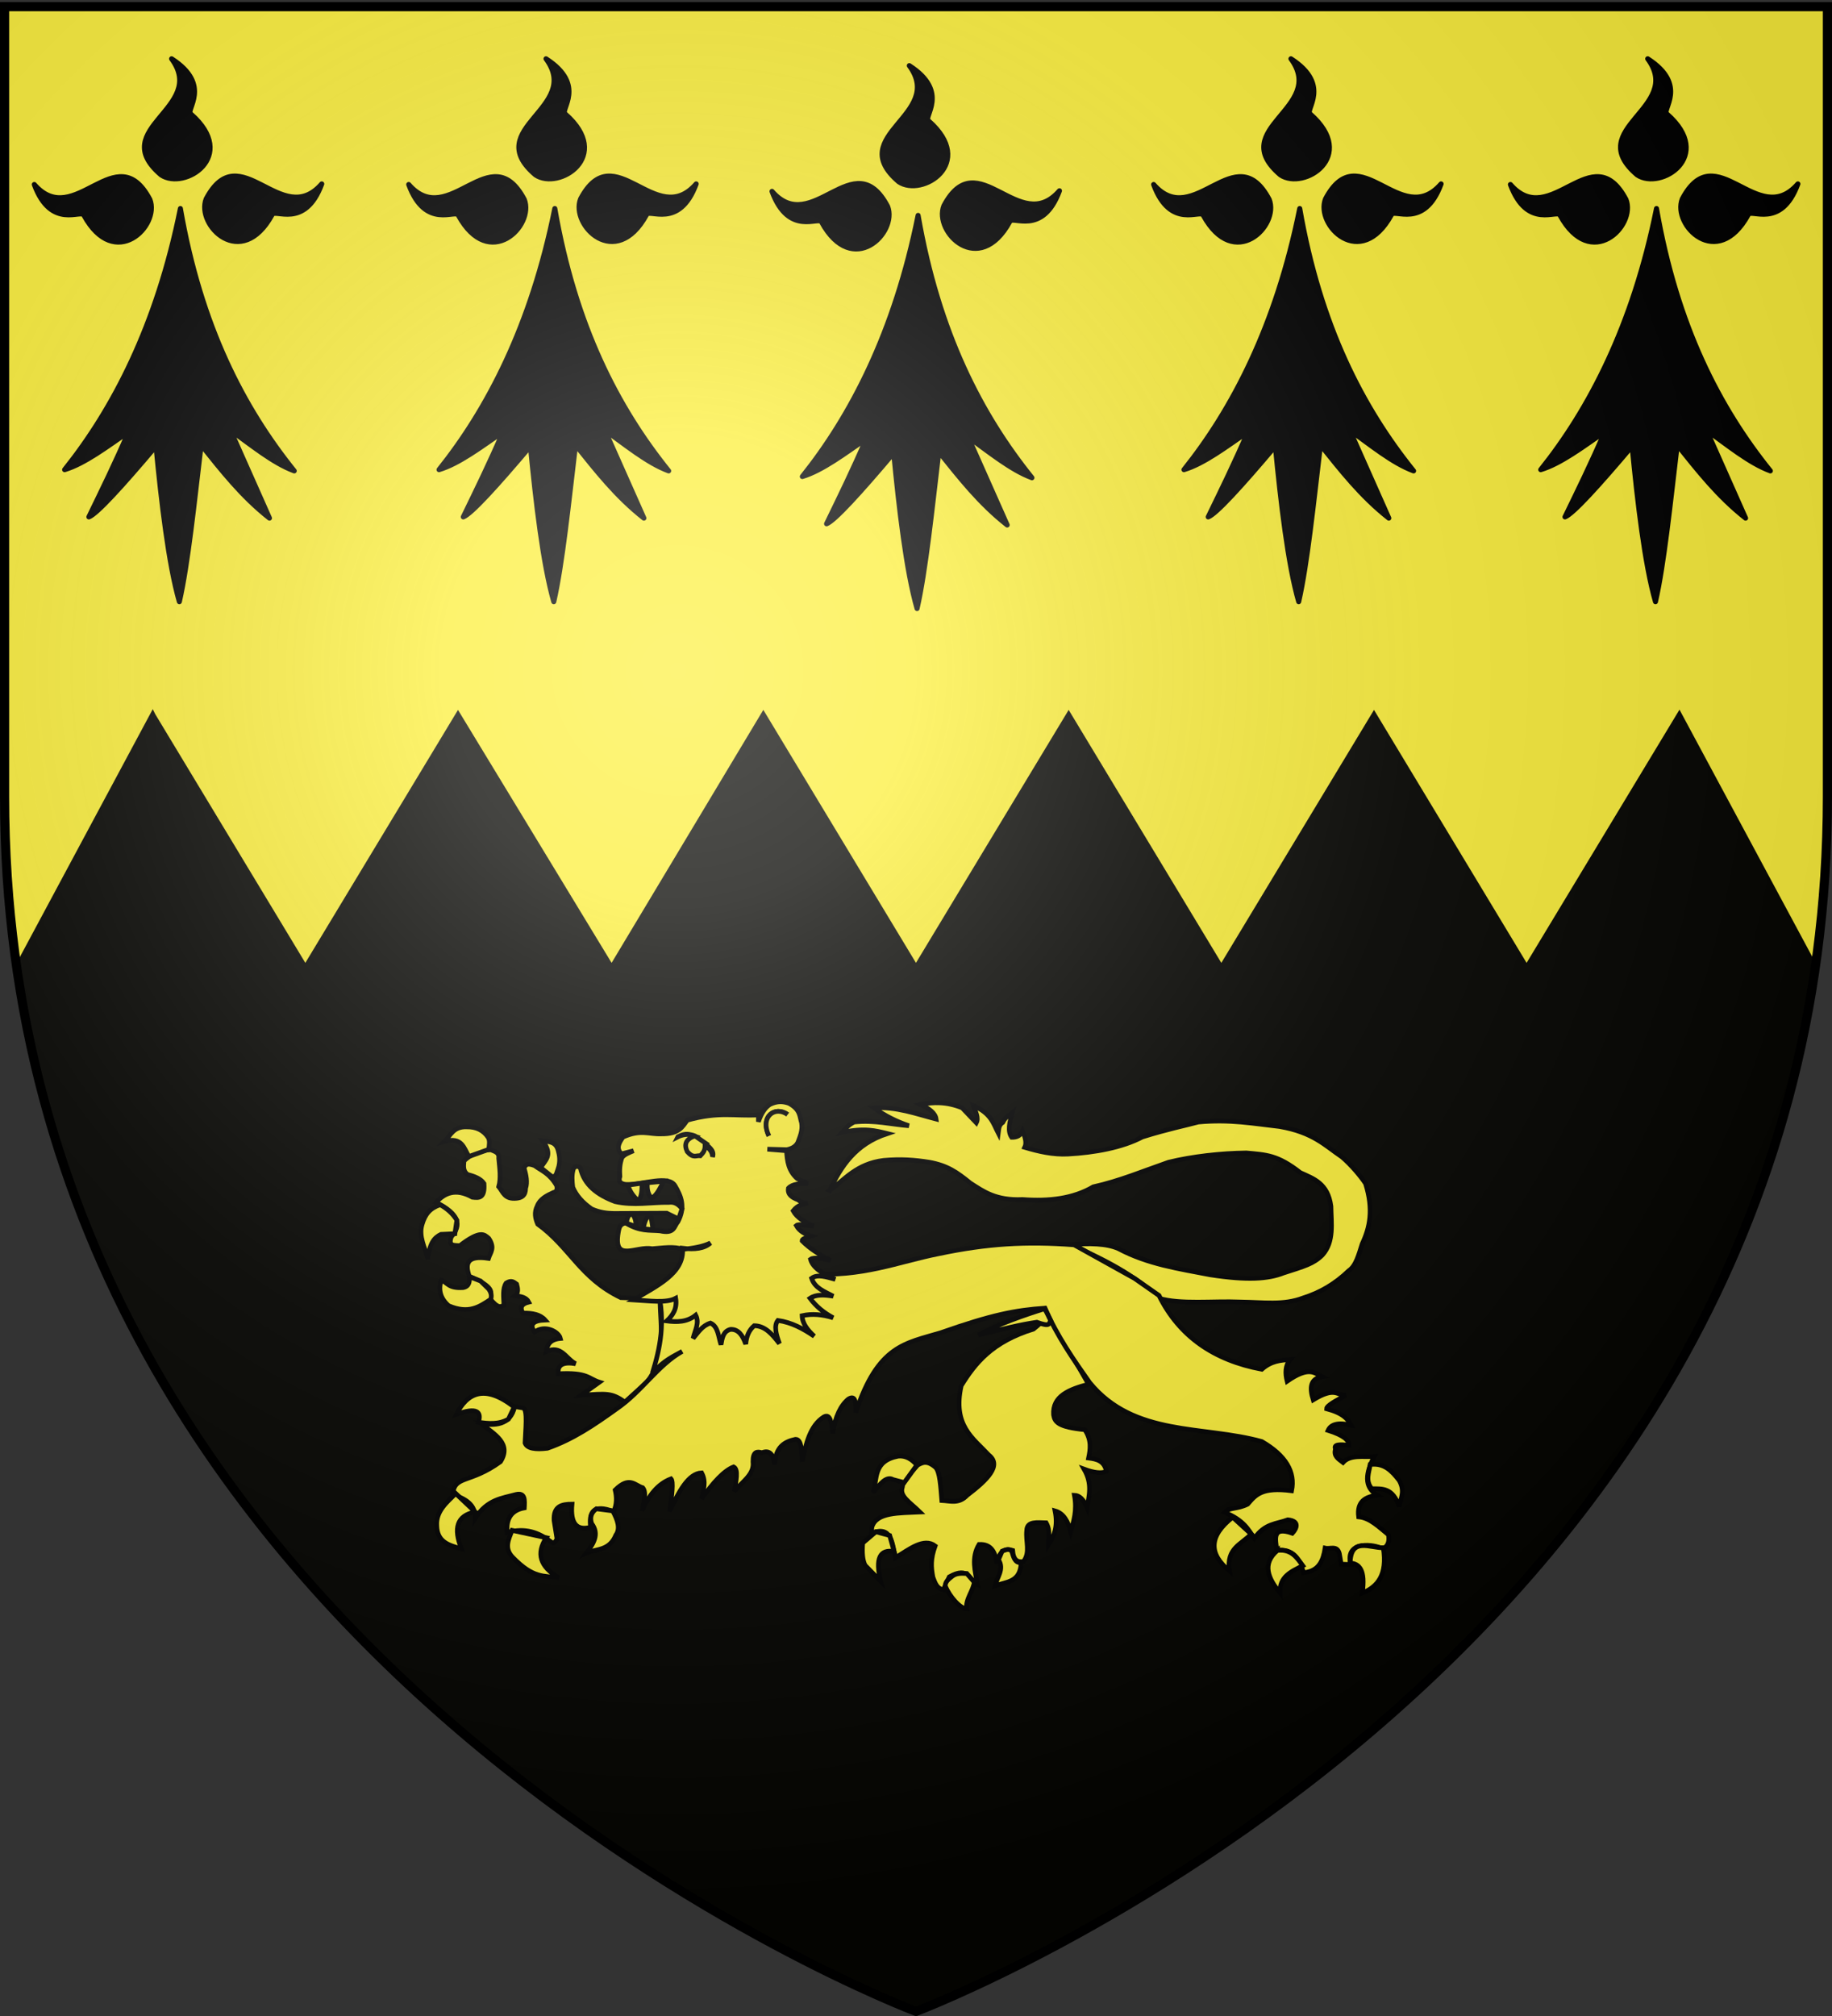 <svg xmlns="http://www.w3.org/2000/svg" xmlns:xlink="http://www.w3.org/1999/xlink" version="1.0" width="600" height="660"><rect width="100%" height="100%" fill="#333333" stroke="none"/><defs><linearGradient id="a"><stop style="stop-color:#fff;stop-opacity:.314" offset="0"/><stop style="stop-color:#fff;stop-opacity:.251" offset=".19"/><stop style="stop-color:#6b6b6b;stop-opacity:.125" offset=".6"/><stop style="stop-color:#000;stop-opacity:.125" offset="1"/></linearGradient><linearGradient id="b"><stop style="stop-color:#000;stop-opacity:1" offset="0"/><stop style="stop-color:#000;stop-opacity:0" offset="1"/></linearGradient><linearGradient id="c"><stop style="stop-color:#000;stop-opacity:1" offset="0"/><stop style="stop-color:#000;stop-opacity:0" offset="1"/></linearGradient><radialGradient cx="221.445" cy="226.331" r="300" fx="221.445" fy="226.331" id="d" xlink:href="#a" gradientUnits="userSpaceOnUse" gradientTransform="matrix(1.353 0 0 1.349 -77.63 -85.747)"/></defs><g style="display:inline;fill:#fcef3c"><path style="fill:#fcef3c;fill-opacity:1;fill-rule:evenodd;stroke:none;stroke-width:1px;stroke-linecap:butt;stroke-linejoin:miter;stroke-opacity:1" d="M300 658.5s298.5-112.32 298.5-397.772V2.176H1.5v258.552C1.5 546.18 300 658.5 300 658.5z"/></g><g style="opacity:.98;display:inline"><path style="fill:#000;stroke:#000;stroke-width:2;display:inline" d="M50 234.338 5.576 317.16c35.583 243.94 294.47 341.344 294.47 341.344S558.93 561.1 594.513 317.16L550 234.34l-50.024 82.82L450 234.34l-50 82.82-50-82.82-50.014 82.82L250 234.34l-49.689 82.82L150 234.34l-50 82.82-50-82.82z"/></g><g style="display:inline;fill:#fcef3c"><path d="M-125.796 48.536c7.314-15.522 16.486-29.805 37.003-36.525-7.436-1.833-14.638-3.837-28.886-.716 2.15-2.228 3.158-4.456 7.64-6.684 12.968-1.377 23.836 1.48 35.092 2.387-7.78-2.62-15.296-6.294-22.44-11.459C-82.708-5.317-70.41-.619-57.52 2.701c-.493-3.816-4.457-6.764-10.026-9.31 8.134-1.617 16.706-1.925 26.737 2.148l9.072 9.55c1.633-3.207-.531-7.173-1.91-10.982C-22.177-.94-20.805 5.629-17.653 11.772c.348-2.46.103-5.067 2.865-6.923 1.99-4.035 3.979-4.2 5.968-5.968-1.567 5.81-3.03 11.576-.238 15.517 3.16.068 5.668-.95 6.923-4.058C-.332 14.372.659 18.08-.703 20.844c8.984 2.666 18.078 4.783 27.692 4.297 16.836-.898 34.808-4.129 47.746-10.981 16.727-5.211 27.132-7.178 35.809-9.55 20.526-1.905 35.277 1.01 52.042 2.865 21.688 3.753 29.17 12.24 40.106 19.576 5.886 5.093 11.63 11.857 15.04 16.95 5.293 16.914 2.7 28.385-2.148 38.673-2.169 6.774-3.98 14.083-8.595 17.189-8.725 8.429-18.49 14.09-29.124 17.427-12.725 4.921-25.492 2.808-40.584 2.626-17.335-.73-38.104 1.738-52.042-2.388-14.814-14.459-35.053-24.972-56.817-34.376 12.17-.95 23.292-.852 31.034 2.626 18.697 9.966 38.81 12.847 58.727 16.71 23.718 3.649 37.175 2.72 47.03-1.193 13.362-4.295 19.106-5.82 24.827-11.459 7.706-8.616 5.63-20.243 5.49-31.273-1.947-14.688-11.024-17.592-19.575-21.485-14.695-11.488-21.83-11.438-34.615-12.653-16.509.2-34.738 2.268-49.894 5.968-16.092 5.592-31.372 12.02-48.223 15.756-13.004 7.64-28.544 9.366-45.358 8.117-17.098.753-24.961-5.089-33.422-10.504-8.721-7.085-14.74-11.264-26.26-13.369-9.393-1.501-18.236-2.181-29.363-1.193-17.434 2.211-24.967 12.334-34.616 19.336z" style="display:inline;opacity:1;fill:#fcef3c;fill-opacity:1;fill-rule:evenodd;stroke:#000;stroke-width:3;stroke-linecap:butt;stroke-linejoin:miter;stroke-miterlimit:4;stroke-dasharray:none;stroke-opacity:1" transform="translate(335.973 364.973) scale(.511)"/><path d="M-259.568 117.118c-26.219-12.604-32.455-32.105-53.28-47.116-1.563-3.645-2.348-7.387-.338-11.478 1.766-4.649 6.052-6.778 10.466-8.778 2.154-.477 2.568-2.115 2.026-4.39-4.727-8.019-9.453-9.356-14.18-12.828-5.403-2.073-5.64-.011-6.752 1.35 1.366 4.732 2.317 9.325 1.013 13.167-.035 4.82-2.58 6.056-5.74 6.414-7.797.834-8.716-4.064-11.478-7.427 1.566-5.45.586-11.92 0-18.231.498-3.674-2.547-4.312-5.064-5.402-8.131.238-13.108 3.279-17.218 7.09-.238 3.182-.872 6.464 2.363 8.778 4.618 1.16 8.534 2.788 10.466 5.74.718 9.604-3.303 9.298-7.428 8.777-10.7-5.987-17.959-2.708-23.295 3.376 14.975 7.315 16.39 14.63 9.79 21.945-2.326 6.358 2.166 5.373 5.403 5.74 13.363-10.245 15.694-7.157 18.568-4.727 4.223 6.277 1.041 9.06-.169 12.83-14.377-2.153-14.872 3.83-12.322 11.478 16.353 6.93 14.316 10.255 13.166 14.18 5.498 6.995 7.085 5.192 9.116 4.388-.244-5.189-.985-10.71 1.35-14.18 3.478-2.228 5.01-.564 6.753.676.768 2.792 1.314 5.52-1.013 7.427 3.763.346 7.236 1.04 8.778 4.052-4.429 1.087-6.034 3.303-3.714 7.09 6.15-.165 11.174.958 14.18 4.389-7.878.337-10.129 2.925-6.753 7.765 6.307-4.977 15.422-.545 16.543 4.05-6.887.615-8.455 4.269-9.115 8.441 9.699-4.583 12.8 4.763 18.906 7.765-7.847-1.343-11.845.557-11.141 6.415 18.929-1 19.205 3.146 26.333 5.402l-11.816 8.44c16.676-1.22 19.618-1.688 28.205 4.283l14.344-13.027c12.777-17.116 8.296-33.571 8.175-53.032zM-303.682 39.603c2.93.066 2.805-2.334 3.82-4.775 1.765-4.757.91-9.23.21-11.697-1.443-6.205-6.1-5.83-10.027-6.446 7.058 9.457 1.266 12.49-1.194 17.188z" style="opacity:1;fill:#fcef3c;fill-opacity:1;fill-rule:evenodd;stroke:#000;stroke-width:3;stroke-linecap:butt;stroke-linejoin:miter;stroke-miterlimit:4;stroke-dasharray:none;stroke-opacity:1" transform="translate(335.973 364.973) scale(.511)"/><path d="M-344.246 22.146c.321-2.632.908-5.658-.337-7.68-3.092-4.594-7.573-6.855-13.927-6.753-8.417-.257-10.242 5.478-14.095 9.369 11.293-3.201 12.42 4.298 15.614 9.622zM-375.39 57.595c-6.408 2.207-9.662 5.998-11.564 12.576-2.423 7.814 1.951 15.013 3.714 22.198 1.134-10.767 4.555-13.909 8.356-15.783l8.947-.422 1.266-8.694c-2.652-4.213-6.267-7.462-10.72-9.875zM-356.484 103.763c-.167 2.98-.045 6.121-4.136 6.921-9.52.622-9.763-3.038-14.095-4.81-1.932 6.128-.681 11.679 4.81 16.458 12.942 5.49 19.778.626 26.925-4.136.736-2.115.389-4.328-1.35-6.668l-5.149-5.064zM13.483 126.279c.423 3.384-5.838 8.87-8.595 10.981-26.468 8.157-37.42 21.854-46.313 36.287-5.675 25.476 7.545 33.509 17.666 44.403 8.53 6.661-.974 15.974-13.846 25.783-5.411 5.726-10.822 3.594-16.233 3.342-.724-8.81-1.224-18.53-4.059-21.247-5.527-4.746-8.355-3.103-11.459-1.432-3.883 4.79-9.087 8.021-9.787 14.085-2.09 5.784 4.652 9.591 11.22 15.994-13.188.684-27.99-.056-30.796 9.788l-.239 3.82c12.94-5.212 13.356 6.277 15.279 15.756 9.012-5.534 18.357-13.062 25.544-7.64-2.995 8.355-2.668 13.512-1.433 20.053 1.462 3.84 2.446 7.135 6.685 8.117l3.82-8.355c12.82-7.185 12.665 2.597 18.142 5.013-1.534-8.594-4.215-17.188.955-25.782 7.987-.408 10.416 5.247 11.46 12.413 1.307-7.95 4.902-10.184 10.026-8.594.476 6.416 3.28 7.712 6.923 7.162C3.108 280.419-.25 273.201.59 266.173c.183-5.987 6.738-4.892 12.414-4.775 2.945 5.268 1.37 9.632 1.433 14.324 3.643-5.601 6.323-11.951 4.297-21.963 5.523 1.548 8.305 6.752 10.026 13.369 1.887-6.89 4.184-13.436 2.387-23.395 2.993.125 5.76 2.273 8.117 8.116 1.179-7.78 3.604-15.221-1.91-24.827 6.33 2.343 11.177 2.908 14.324 1.432-1.39-6.915-6.323-7.923-11.459-8.594 1.152-5.615 2.075-11.28-2.387-18.143-17.186-1.7-19.349-4.935-20.053-9.55-.822-12.06 10.089-16.297 22.44-19.575z" style="opacity:1;fill:#fcef3c;fill-opacity:1;fill-rule:evenodd;stroke:#000;stroke-width:3;stroke-linecap:butt;stroke-linejoin:miter;stroke-miterlimit:4;stroke-dasharray:none;stroke-opacity:1" transform="translate(335.973 364.973) scale(.511)"/><path d="M-69.833 224.396c-3.38-4.009-7.285-6.174-11.936-5.73-16.167 3.088-13.43 14.394-15.995 23.396 4.217-5.636 8.435-10.838 12.652-8.356l7.162 1.91zM-96.093 267.128l-8.481 7.206c-.429 6.168-.156 10.967 1.558 14.28l10.026 10.264c-3.748-14.963-.385-20.68 8.595-19.098l-2.865-10.265ZM-51.69 301.743c2.856 7.093 9.72 14.694 13.846 14.801-1.145-5.938 4.285-11.694 4.775-17.188l-4.775-5.49c-3.379-.148-6.788-.417-9.549 1.91-1.996 1.612-4.148 3.122-4.297 5.967zM-17.552 285.032c3.936 6.088-.993 11.19-2.148 16.711 7.05-2.645 16.227-2.005 16.71-14.8-4.157.214-4.877-3.698-5.968-7.163-1.636-2.24-3.956-1.068-6.207-.238z" style="opacity:1;fill:#fcef3c;fill-opacity:1;fill-rule:evenodd;stroke:#000;stroke-width:3;stroke-linecap:butt;stroke-linejoin:miter;stroke-miterlimit:4;stroke-dasharray:none;stroke-opacity:1" transform="translate(335.973 364.973) scale(.511)"/><path d="M69.593 104.765 30.919 83.279c-30.732-2.32-55.528-.857-86.896 5.73-26.764 5.31-48.076 15.05-84.032 12.891l-95.968 9.55c5.155 21.51 1.554 38.095-3.343 53.951 8.21-8.761 13.283-10.468 19.098-13.846-15.7 8.8-25.758 25.603-42.015 36.764-14.586 10.446-28.068 19.632-44.404 25.305-7.695.93-12.985.178-14.323-3.342.348-9.08 1.68-20.52-.955-22.44l-5.73-.955c-2.611 12.422-13.37 12.143-21.485 10.981 8.501 6.774 19.755 12.702 12.414 24.35-19.748 14.337-29.583 8.479-30.557 21.008 7.834 2.74 14.653 6.26 14.323 15.279 7.863-12.219 17.183-12.776 26.26-15.279 5.936-1.32 5.514 3.718 5.252 8.595-8.088 1.457-11.806 6.66-10.981 15.756 11.816-3.262 20.305.131 27.692 5.729 2.88 2.418 3.168-.35 4.297-1.432l-1.91-11.937c-.536-9.441 5.097-10.47 11.46-10.504-1.115 12.255 2.864 17.189 11.936 14.801-1.134-9.41 1.379-15.172 14.8-10.026 2.085-4.616 2.045-9.23.956-13.846 9.228-9.065 12.549-2.94 17.665-1.433 2.566 3.118.571 9.275-.477 14.801 4.238-9.655 9.938-17.223 18.62-20.53 1.576 1.7.626 10.472-.954 21.008 5.907-12.959 12.112-24.424 20.53-24.828 3.284 6.04.865 11.264 0 16.711 7.43-10.654 14.373-18.142 20.53-20.53 3.3 1.663 1.417 9.249.478 15.756 4.575-6.128 13.045-10.697 11.937-19.099-.058-6.632 2.648-6.63 5.729-5.729 4.591-1.853 7.345.58 8.117 7.64.604-11.576 6.467-14.736 13.368-16.234 4.067-.056 3.894 7.663 4.298 14.323 2.427-11.737 5.175-23.153 13.846-28.647 4.495-2.532 4.92 4.434 5.73 10.504 1.654-11.032 5.19-17.927 10.026-21.963 4.968-3.044 4.753 2.982 4.774 8.595 14.162-43.107 31.618-44.225 54.43-51.088 32.723-11.507 47.752-14.453 66.843-15.756 7.704 17.888 18.553 33.444 28.648 47.745 28.495 34.795 72.745 27.248 110.291 37.72 15.352 8.899 21.572 19.429 19.098 31.511-19.076-2.464-23.015 2.584-28.17 8.594-6.885 3.435-11.569 1.826-14.8 5.252 12.503 5.132 15.148 10.968 19.098 16.711 6.681-9.745 14.219-9.211 21.485-11.936 8.146.81 5.277 5.995 2.865 8.594-13.45-4.69-10.614 4.074-10.027 10.981 10.585-1.2 14.821 5.411 17.189 14.324 10.062-.973 12.589-7.865 13.846-15.756 3.153.77 7.613-1.945 9.072 3.342l1.193 6.923 6.207.239c-4.213-15.71 15.444-13.016 20.292-10.026 3.737-1.616 4.527-4.916 3.82-9.072-6.065-4.875-11.828-10.807-19.099-11.459-1.24-9.835 4.327-12.862 11.937-13.846-6.745-4.112-9.125-11.199-1.91-24.828-7.061.52-15.316-1.347-20.053 3.82-2.81-2.169-6.245-3.98-4.775-8.594-1.55-3.205 3.264-2.937 8.594-2.388.115-3.183-3.318-6.366-13.368-9.549 1.715-3.747 6.092-5.316 14.8-3.342-2.13-3.981-5.448-7.78-15.755-10.504-.003-2.036 6.202-5.314 12.414-8.594-6.052-.064-6.963-5.636-21.008 2.865-2.348-7.595-2.054-13.538 5.73-14.801-4.944-2.428-8.351-6.904-22.441 2.864-1.305-5.17-1.227-9.945 1.91-13.846-6.048.386-12.096.844-18.144 6.207-30.727-5.74-52.985-21.158-65.888-47.268z" style="opacity:1;fill:#fcef3c;fill-opacity:1;fill-rule:evenodd;stroke:#000;stroke-width:3;stroke-linecap:butt;stroke-linejoin:miter;stroke-miterlimit:4;stroke-dasharray:none;stroke-opacity:1" transform="translate(335.973 364.973) scale(.511)"/><path d="M-327.925 187.226c-19.33-15.147-30.3-8.682-37.137 4.727 13.322-4.89 16.38-1.68 14.18 5.064 6.414.747 12.829 1.61 19.243-2.026z" style="opacity:1;fill:#fcef3c;fill-opacity:1;fill-rule:evenodd;stroke:#000;stroke-width:3;stroke-linecap:butt;stroke-linejoin:miter;stroke-miterlimit:4;stroke-dasharray:none;stroke-opacity:1" transform="translate(335.973 364.973) scale(.511)"/><path d="M-365.4 242.594c-5.79 5.764-12.738 11.335-12.154 20.594.192 10.473 7.66 12.66 15.868 14.855-5.256-13.116-3.068-21.318 8.778-23.633z" style="display:inline;overflow:visible;visibility:visible;opacity:1;fill:#fcef3c;fill-opacity:1;fill-rule:evenodd;stroke:#000;stroke-width:3;stroke-linecap:butt;stroke-linejoin:miter;stroke-miterlimit:4;stroke-dasharray:none;stroke-dashoffset:0;stroke-opacity:1;marker:none;marker-start:none;marker-mid:none;marker-end:none" transform="translate(335.973 364.973) scale(.511)"/><path d="M-329.275 266.227c-2.289 5.74-5.215 11.479.337 17.218 13.28 13.687 19.807 11.76 29.71 13.167-12.399-7.168-14.607-15.79-8.103-25.659z" style="display:inline;overflow:visible;visibility:visible;opacity:1;fill:#fcef3c;fill-opacity:1;fill-rule:evenodd;stroke:#000;stroke-width:3;stroke-linecap:butt;stroke-linejoin:miter;stroke-miterlimit:4;stroke-dasharray:none;stroke-dashoffset:0;stroke-opacity:1;marker:none;marker-start:none;marker-mid:none;marker-end:none" transform="translate(335.973 364.973) scale(.511)"/><path d="M-278.296 261.838c5.152 6.873 1.194 12.917-3.376 18.906 6.637-2.822 14.708-1.34 18.906-11.479 2.993-4.128 1.243-9.612-2.026-15.53l-10.466-1.35c-3.165 2.29-4.373 5.363-3.038 9.453z" style="display:inline;overflow:visible;visibility:visible;opacity:1;fill:#fcef3c;fill-opacity:1;fill-rule:evenodd;stroke:#000;stroke-width:3;stroke-linecap:butt;stroke-linejoin:miter;stroke-miterlimit:4;stroke-dasharray:none;stroke-dashoffset:0;stroke-opacity:1;marker:none;marker-start:none;marker-mid:none;marker-end:none" transform="translate(335.973 364.973) scale(.511)"/><path d="M132.576 257.787c-15.195 11.932-15.64 23.404-2.026 34.436-2.279-14.77 7.914-17.07 13.842-23.633z" style="display:inline;overflow:visible;visibility:visible;opacity:1;fill:#fcef3c;fill-opacity:1;fill-rule:evenodd;stroke:#000;stroke-width:3;stroke-linecap:butt;stroke-linejoin:miter;stroke-miterlimit:4;stroke-dasharray:none;stroke-dashoffset:0;stroke-opacity:1;marker:none;marker-start:none;marker-mid:none;marker-end:none" transform="translate(335.973 364.973) scale(.511)"/><path d="M161.273 279.056c-10.079 8.583-6.098 17.87 1.688 27.347-.64-10.724 7.335-13.787 14.517-17.556-3.763-5.175-7.203-10.728-16.205-9.79z" style="display:inline;overflow:visible;visibility:visible;opacity:1;fill:#fcef3c;fill-opacity:1;fill-rule:evenodd;stroke:#000;stroke-width:3;stroke-linecap:butt;stroke-linejoin:miter;stroke-miterlimit:4;stroke-dasharray:none;stroke-dashoffset:0;stroke-opacity:1;marker:none;marker-start:none;marker-mid:none;marker-end:none" transform="translate(335.973 364.973) scale(.511)"/><path d="M207.863 287.159c5.955.429 9.866 4.492 7.765 19.244 9.795-4.007 16.249-11.594 13.505-29.035-8.647.15-20.928-6.97-21.27 9.79z" style="display:inline;overflow:visible;visibility:visible;opacity:1;fill:#fcef3c;fill-opacity:1;fill-rule:evenodd;stroke:#000;stroke-width:3;stroke-linecap:butt;stroke-linejoin:miter;stroke-miterlimit:4;stroke-dasharray:none;stroke-dashoffset:0;stroke-opacity:1;marker:none;marker-start:none;marker-mid:none;marker-end:none" transform="translate(335.973 364.973) scale(.511)"/><path d="M221.705 239.556c6.663.04 13.51-.776 17.556 11.478.989-5.297 4.017-9.914 0-16.88-4.626-5.877-9.524-11.32-18.569-10.128-.752 5.176-3.28 10.353 1.013 15.53z" style="display:inline;overflow:visible;visibility:visible;opacity:1;fill:#fcef3c;fill-opacity:1;fill-rule:evenodd;stroke:#000;stroke-width:3;stroke-linecap:butt;stroke-linejoin:miter;stroke-miterlimit:4;stroke-dasharray:none;stroke-dashoffset:0;stroke-opacity:1;marker:none;marker-start:none;marker-mid:none;marker-end:none" transform="translate(335.973 364.973) scale(.511)"/><path d="M-171.402 4.447c1.985-5.923 4.544-9.261 7.427-11.14 4.846-2.344 8.65-1.908 12.154-.676 7.562 4.164 6.727 8.328 8.103 12.492.778 5.103-.989 8.68-2.363 12.491-1.196 2.51-3.644 4.017-7.09 4.727l-12.492-.338 12.323 1.013c.305 6.632 1.286 13.038 6.921 17.893l6.752 3.039c-5.16.017-9.995.358-12.491 3.038-.723 4.125 2.352 5.971 6.077 7.428 1.803 1.345 3.722 2.458 6.414 2.025-3.15.928-6.302 1.146-9.453 5.065 2.335 4.29 7.248 7.292 13.167 9.79-3.895-.233-9.642-1.701-11.141-.337 2.175 3.883 5.834 5.54 9.79 6.752-2.354.903-6.158 1.323-6.076 3.038 4.845 4.903 11.14 8.937 18.23 12.492-4.93-.88-10.462-2.36-12.829-.675 1.475 5.638 8.159 9.417 15.868 12.829-5.561-1.468-11.362-3.535-15.192-.675 2.067 6.373 8.355 8.525 13.842 11.479-5.64-.925-10.997-1.286-14.855 1.35 4.004 5.348 9.05 9.393 14.855 12.492-6.853-2.154-13.517-2.796-19.92-1.35.156 5.199 3.598 9.303 7.766 13.166-7.04-4.828-14.47-8.874-23.295-10.128-2.633 3.33-1.259 8.848 1.012 14.854-4.496-5.787-9.065-11.417-16.205-11.478-3.11 2.63-4.992 6.486-5.402 11.816-1.965-5.563-4.694-9.706-9.79-9.453-4.701 1.183-5.316 5.544-6.077 9.79-1.706-5.09-1.756-11.63-6.753-13.841-5.343 1.633-7.911 6.043-11.14 9.79 1.168-4.951 4.218-9.903 1.687-14.855-5.64 4.538-12.04 4.514-18.568 3.714 3.843-3.61 6.8-7.786 5.74-14.517-6.09 3.25-17.1 1.581-27.01 1.013 14.647-8.944 32.66-16.833 31.398-33.086 7.864.985 14.078.137 17.893-3.376-5.013 2.468-11.211 3.357-17.555 4.051-5.99-2.062-13.082-.817-19.92-.337-9.948-2.018-24.982 9.29-21.606-10.466.562-3.376 1.125-5.402 4.726-6.077 9.29 5.638 15.18 4.475 21.945 5.064 9.596 2.16 8.92-2.932 11.479-5.74 5.068-9.623 2.103-16.435-1.688-22.957-4.047-7.47-20.932-.675-31.398-1.013-3.297-.326-5.24-1.599-4.052-5.064-.28-4.051-.157-8.103 1.35-12.154 1.53-2.095 4.613-3.152 7.428-4.389l-7.765 2.026c-3.645-3.602-1.533-7.203 1.013-10.804 11.412-5.088 16.491-1.732 24.308-2.026 11.834.178 13.682-4.637 16.88-8.777 20.609-5.768 30.592-2.428 45.578-3.377z" style="opacity:1;fill:#fcef3c;fill-opacity:1;fill-rule:evenodd;stroke:#000;stroke-width:3;stroke-linecap:butt;stroke-linejoin:miter;stroke-miterlimit:4;stroke-dasharray:none;stroke-opacity:1" transform="translate(335.973 364.973) scale(.511)"/><path d="M-222.983 14.042c5.21-2.722 7.76-1.454 10.504-.478-5.397 2.18-6.766 5.304-4.536 10.027 3.961 4.473 5.58 2.303 8.356 2.626 1.313-1.51 3.054-2.646 3.103-6.685 2.584 1.97 4.712 4.17 4.775 7.4 1.6-4.716-3.957-6.85-3.581-8.116l-7.64-5.252c-3.344-1.422-7-1.284-10.981.478zM-245.24 72.924c.726-3.3 1.371-6.655 3.953-8.72 1.951.093.757 1.85 1.466 3.496l.897 5.958zM-252.705 63.1c-2.367 1.37-3.07 3.69-3.222 6.326l6.326 2.268c-.486-2.865-.225-5.73-3.104-8.594zM-255.092 45.076c1.157 3.648 3.3 7.015 6.685 10.027 2.36-2.472 2.287-7.031 2.506-11.34zM-242.559 43.524l10.624-.955c-2.422 3.825-4.017 8.477-7.878 10.863-2.515-2.592-3.087-6.047-2.746-9.908z" style="opacity:1;fill:#fcef3c;fill-opacity:1;fill-rule:evenodd;stroke:#000;stroke-width:3;stroke-linecap:butt;stroke-linejoin:miter;stroke-miterlimit:4;stroke-dasharray:none;stroke-opacity:1" transform="translate(335.973 364.973) scale(.511)"/><path d="M-220.356 60.153c-2.102-2.594-4.553-4.58-8.44-4.051-11.479-.169-22.323 2.198-34.436-.507-11.352-4.258-19.903-10.618-22.282-21.607-1.214-.759-2.31-1.933-4.39.338-1.363 4.294-.89 8.128-.506 11.985 2.197 5.366 6.357 9.996 12.154 14.01 5.265 2.304 9.807 2.797 14.18 2.87l33.93-.168 7.596 3.714zM-152.694-.192c-7.916-5.705-17.905 1.08-11.985 13.673" style="opacity:1;fill:#fcef3c;fill-opacity:1;fill-rule:evenodd;stroke:#000;stroke-width:3;stroke-linecap:butt;stroke-linejoin:miter;stroke-miterlimit:4;stroke-dasharray:none;stroke-opacity:1" transform="translate(335.973 364.973) scale(.511)"/><path d="M-152.694-.192c-7.916-5.705-17.905 1.08-11.985 13.673" style="opacity:1;fill:#fcef3c;fill-opacity:1;fill-rule:evenodd;stroke:#000;stroke-width:3;stroke-linecap:butt;stroke-linejoin:miter;stroke-miterlimit:4;stroke-dasharray:none;stroke-opacity:1" transform="translate(335.973 364.973) scale(.511)"/><path d="M15.911 131.785c-1.624-3.083-1.778-3.997-3.911-7.557-11.143 3.428-30.532 10.038-42.531 16.895 17.265-4.269 26.532-6.608 37.552-8.252 8.863 3.184 7.564.918 8.89-1.086z" style="fill:#fcef3c;fill-rule:evenodd;stroke:#000;stroke-width:3;stroke-linecap:butt;stroke-linejoin:miter;stroke-opacity:1" transform="translate(335.973 364.973) scale(.511)"/></g><g style="display:inline"><g style="fill:#000;fill-opacity:1"><path d="M377.128 135.622c-14.101 70.111-40.388 119.752-68.944 155.439 11.87-3.562 25.215-13.69 38.117-22.55-7.89 18.385-15.78 34.445-23.671 50.668 4.71-1.748 19.66-18.122 39.965-42.146 3.183 33.027 7.487 70.222 13.917 92.616 5.119-22.358 8.906-59.364 12.969-93.342 12.241 15.194 24.13 30.565 40.692 43.598l-23.253-52.318c12.007 8.398 25.275 19.515 38.007 24.2-30.189-37.467-55.61-86.046-67.799-156.165zM319.723 139.698c-1.296-4.078-19.538 8.975-29.595-18.388 23.992 27.584 48.78-29.041 68.834 8.941 6.189 15.671-20.922 42.86-39.239 9.447z" style="fill:#000;fill-opacity:1;fill-rule:evenodd;stroke:#000;stroke-width:3;stroke-linecap:round;stroke-linejoin:round;stroke-miterlimit:4;stroke-dasharray:none;stroke-opacity:1" transform="matrix(.55 0 0 .55 -148.34 -6.32)"/><path d="M431.716 139.348c1.296-4.078 19.537 8.975 29.595-18.387-23.992 27.584-48.78-29.042-68.834 8.94-6.189 15.671 20.922 42.861 39.239 9.447zM383.382 79.375c-3.697-2.154 13.021-17.11-11.488-32.894 21.686 29.431-38.984 41.27-6.29 69.127 13.943 9.458 46.392-11.069 17.778-36.233z" style="display:inline;fill:#000;fill-opacity:1;fill-rule:evenodd;stroke:#000;stroke-width:3;stroke-linecap:round;stroke-linejoin:round;stroke-miterlimit:4;stroke-dasharray:none;stroke-opacity:1" transform="matrix(.55 0 0 .55 -148.34 -6.32)"/></g></g><g style="display:inline"><g style="fill:#000;fill-opacity:1"><path d="M377.128 135.622c-14.101 70.111-40.388 119.752-68.944 155.439 11.87-3.562 25.215-13.69 38.117-22.55-7.89 18.385-15.78 34.445-23.671 50.668 4.71-1.748 19.66-18.122 39.965-42.146 3.183 33.027 7.487 70.222 13.917 92.616 5.119-22.358 8.906-59.364 12.969-93.342 12.241 15.194 24.13 30.565 40.692 43.598l-23.253-52.318c12.007 8.398 25.275 19.515 38.007 24.2-30.189-37.467-55.61-86.046-67.799-156.165zM319.723 139.698c-1.296-4.078-19.538 8.975-29.595-18.388 23.992 27.584 48.78-29.041 68.834 8.941 6.189 15.671-20.922 42.86-39.239 9.447z" style="fill:#000;fill-opacity:1;fill-rule:evenodd;stroke:#000;stroke-width:3;stroke-linecap:round;stroke-linejoin:round;stroke-miterlimit:4;stroke-dasharray:none;stroke-opacity:1" transform="matrix(.55 0 0 .55 93.266 -4.074)"/><path d="M431.716 139.348c1.296-4.078 19.537 8.975 29.595-18.387-23.992 27.584-48.78-29.042-68.834 8.94-6.189 15.671 20.922 42.861 39.239 9.447zM383.382 79.375c-3.697-2.154 13.021-17.11-11.488-32.894 21.686 29.431-38.984 41.27-6.29 69.127 13.943 9.458 46.392-11.069 17.778-36.233z" style="display:inline;fill:#000;fill-opacity:1;fill-rule:evenodd;stroke:#000;stroke-width:3;stroke-linecap:round;stroke-linejoin:round;stroke-miterlimit:4;stroke-dasharray:none;stroke-opacity:1" transform="matrix(.55 0 0 .55 93.266 -4.074)"/></g></g><g style="display:inline"><g style="fill:#000;fill-opacity:1"><path d="M377.128 135.622c-14.101 70.111-40.388 119.752-68.944 155.439 11.87-3.562 25.215-13.69 38.117-22.55-7.89 18.385-15.78 34.445-23.671 50.668 4.71-1.748 19.66-18.122 39.965-42.146 3.183 33.027 7.487 70.222 13.917 92.616 5.119-22.358 8.906-59.364 12.969-93.342 12.241 15.194 24.13 30.565 40.692 43.598l-23.253-52.318c12.007 8.398 25.275 19.515 38.007 24.2-30.189-37.467-55.61-86.046-67.799-156.165zM319.723 139.698c-1.296-4.078-19.538 8.975-29.595-18.388 23.992 27.584 48.78-29.041 68.834 8.941 6.189 15.671-20.922 42.86-39.239 9.447z" style="fill:#000;fill-opacity:1;fill-rule:evenodd;stroke:#000;stroke-width:3;stroke-linecap:round;stroke-linejoin:round;stroke-miterlimit:4;stroke-dasharray:none;stroke-opacity:1" transform="matrix(.55 0 0 .55 335.103 -6.32)"/><path d="M431.716 139.348c1.296-4.078 19.537 8.975 29.595-18.387-23.992 27.584-48.78-29.042-68.834 8.94-6.189 15.671 20.922 42.861 39.239 9.447zM383.382 79.375c-3.697-2.154 13.021-17.11-11.488-32.894 21.686 29.431-38.984 41.27-6.29 69.127 13.943 9.458 46.392-11.069 17.778-36.233z" style="display:inline;fill:#000;fill-opacity:1;fill-rule:evenodd;stroke:#000;stroke-width:3;stroke-linecap:round;stroke-linejoin:round;stroke-miterlimit:4;stroke-dasharray:none;stroke-opacity:1" transform="matrix(.55 0 0 .55 335.103 -6.32)"/></g></g><g style="display:inline"><g style="fill:#000;fill-opacity:1"><path d="M377.128 135.622c-14.101 70.111-40.388 119.752-68.944 155.439 11.87-3.562 25.215-13.69 38.117-22.55-7.89 18.385-15.78 34.445-23.671 50.668 4.71-1.748 19.66-18.122 39.965-42.146 3.183 33.027 7.487 70.222 13.917 92.616 5.119-22.358 8.906-59.364 12.969-93.342 12.241 15.194 24.13 30.565 40.692 43.598l-23.253-52.318c12.007 8.398 25.275 19.515 38.007 24.2-30.189-37.467-55.61-86.046-67.799-156.165zM319.723 139.698c-1.296-4.078-19.538 8.975-29.595-18.388 23.992 27.584 48.78-29.041 68.834 8.941 6.189 15.671-20.922 42.86-39.239 9.447z" style="fill:#000;fill-opacity:1;fill-rule:evenodd;stroke:#000;stroke-width:3;stroke-linecap:round;stroke-linejoin:round;stroke-miterlimit:4;stroke-dasharray:none;stroke-opacity:1" transform="matrix(.55 0 0 .55 -25.714 -6.32)"/><path d="M431.716 139.348c1.296-4.078 19.537 8.975 29.595-18.387-23.992 27.584-48.78-29.042-68.834 8.94-6.189 15.671 20.922 42.861 39.239 9.447zM383.382 79.375c-3.697-2.154 13.021-17.11-11.488-32.894 21.686 29.431-38.984 41.27-6.29 69.127 13.943 9.458 46.392-11.069 17.778-36.233z" style="display:inline;fill:#000;fill-opacity:1;fill-rule:evenodd;stroke:#000;stroke-width:3;stroke-linecap:round;stroke-linejoin:round;stroke-miterlimit:4;stroke-dasharray:none;stroke-opacity:1" transform="matrix(.55 0 0 .55 -25.714 -6.32)"/></g></g><g style="display:inline"><g style="fill:#000;fill-opacity:1"><path d="M377.128 135.622c-14.101 70.111-40.388 119.752-68.944 155.439 11.87-3.562 25.215-13.69 38.117-22.55-7.89 18.385-15.78 34.445-23.671 50.668 4.71-1.748 19.66-18.122 39.965-42.146 3.183 33.027 7.487 70.222 13.917 92.616 5.119-22.358 8.906-59.364 12.969-93.342 12.241 15.194 24.13 30.565 40.692 43.598l-23.253-52.318c12.007 8.398 25.275 19.515 38.007 24.2-30.189-37.467-55.61-86.046-67.799-156.165zM319.723 139.698c-1.296-4.078-19.538 8.975-29.595-18.388 23.992 27.584 48.78-29.041 68.834 8.941 6.189 15.671-20.922 42.86-39.239 9.447z" style="fill:#000;fill-opacity:1;fill-rule:evenodd;stroke:#000;stroke-width:3;stroke-linecap:round;stroke-linejoin:round;stroke-miterlimit:4;stroke-dasharray:none;stroke-opacity:1" transform="matrix(.55 0 0 .55 218.255 -6.32)"/><path d="M431.716 139.348c1.296-4.078 19.537 8.975 29.595-18.387-23.992 27.584-48.78-29.042-68.834 8.94-6.189 15.671 20.922 42.861 39.239 9.447zM383.382 79.375c-3.697-2.154 13.021-17.11-11.488-32.894 21.686 29.431-38.984 41.27-6.29 69.127 13.943 9.458 46.392-11.069 17.778-36.233z" style="display:inline;fill:#000;fill-opacity:1;fill-rule:evenodd;stroke:#000;stroke-width:3;stroke-linecap:round;stroke-linejoin:round;stroke-miterlimit:4;stroke-dasharray:none;stroke-opacity:1" transform="matrix(.55 0 0 .55 218.255 -6.32)"/></g></g><path d="M300 658.5s298.5-112.32 298.5-397.772V2.176H1.5v258.552C1.5 546.18 300 658.5 300 658.5z" style="opacity:1;fill:url(#d);fill-opacity:1;fill-rule:evenodd;stroke:none;stroke-width:1px;stroke-linecap:butt;stroke-linejoin:miter;stroke-opacity:1"/><g style="display:inline"><path style="opacity:1;fill:none;fill-opacity:1;fill-rule:evenodd;stroke:#000;stroke-width:3;stroke-linecap:butt;stroke-linejoin:miter;stroke-miterlimit:4;stroke-dasharray:none;stroke-opacity:1" d="M300 658.5S1.5 546.18 1.5 260.728V2.176h597v258.552C598.5 546.18 300 658.5 300 658.5z"/></g></svg>